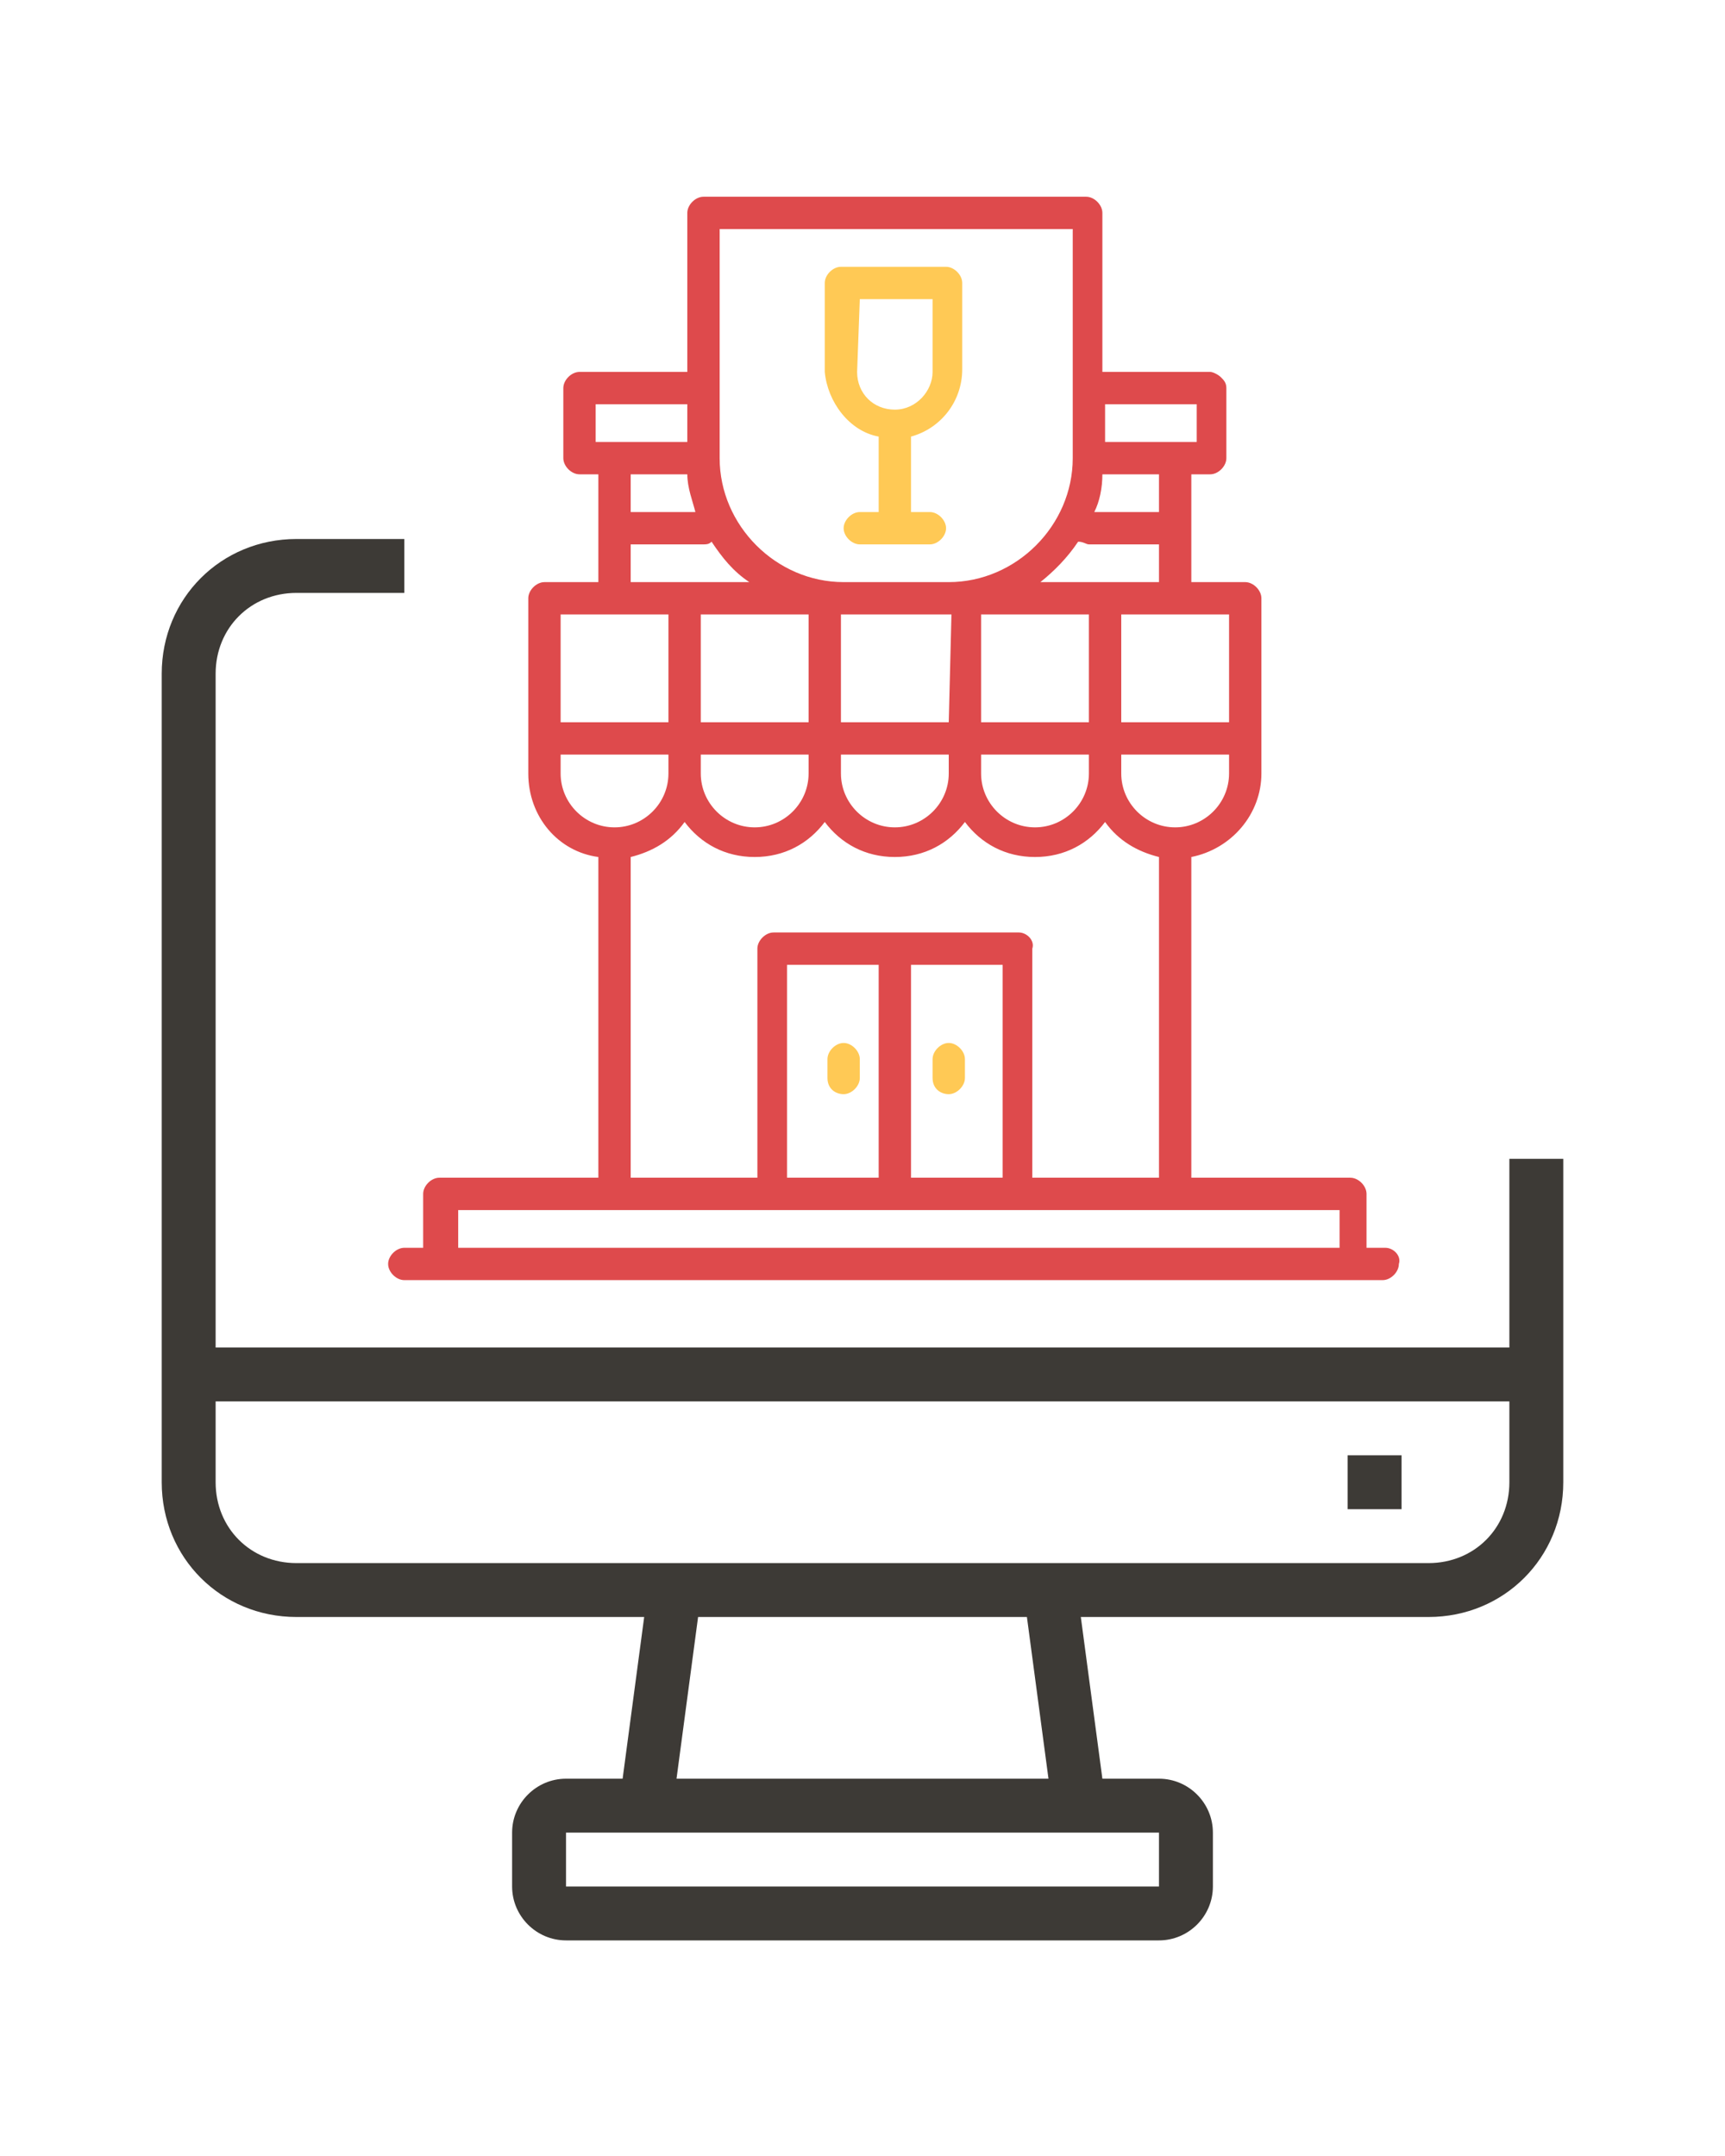 <?xml version="1.0" encoding="utf-8"?>
<!-- Generator: Adobe Illustrator 24.2.1, SVG Export Plug-In . SVG Version: 6.00 Build 0)  -->
<svg version="1.1" id="Layer_1" xmlns="http://www.w3.org/2000/svg" xmlns:xlink="http://www.w3.org/1999/xlink" x="0px" y="0px"
	 viewBox="0 0 64 80" style="enable-background:new 0 0 64 80;" xml:space="preserve">
<style type="text/css">
	.st0{fill:#3D3A36;}
	.st1{fill:#FFC955;}
	.st2{fill:#DE4A4C;}
</style>
<path class="st0" d="M8,50V25c0-1.7,1.3-3,3-3h4v-2h-4c-2.8,0-5,2.2-5,5v30c0,2.8,2.2,5,5,5h12.9l-0.8,6H21c-1.1,0-2,0.9-2,2v2
	c0,1.1,0.9,2,2,2h22c1.1,0,2-0.9,2-2v-2c0-1.1-0.9-2-2-2h-2.1l-0.8-6H53c2.8,0,5-2.2,5-5V43h-2v7 M43,70H21v-2h22V70z M38.9,66H25.1
	l0.8-6h12.2L38.9,66z M56,55c0,1.7-1.3,3-3,3H11c-1.7,0-3-1.3-3-3v-3h48V55z"/>
<rect x="50" y="54" class="st0" width="2" height="2"/>
<path class="st1" d="M31.3,40.6c0.3,0,0.6-0.3,0.6-0.6v-0.7c0-0.3-0.3-0.6-0.6-0.6c-0.3,0-0.6,0.3-0.6,0.6v0.7
	C30.7,40.4,31,40.6,31.3,40.6z"/>
<path class="st1" d="M35.2,40.6c0.3,0,0.6-0.3,0.6-0.6v-0.7c0-0.3-0.3-0.6-0.6-0.6c-0.3,0-0.6,0.3-0.6,0.6v0.7
	C34.6,40.4,34.9,40.6,35.2,40.6z"/>
<path class="st1" d="M32.6,16.2V19h-0.7c-0.3,0-0.6,0.3-0.6,0.6c0,0.3,0.3,0.6,0.6,0.6h2.6c0.3,0,0.6-0.3,0.6-0.6
	c0-0.3-0.3-0.6-0.6-0.6h-0.7v-2.8c1.1-0.3,1.9-1.3,1.9-2.5v0v-3.2c0-0.3-0.3-0.6-0.6-0.6h-3.9c-0.3,0-0.6,0.3-0.6,0.6v3.3
	C30.7,14.9,31.5,16,32.6,16.2z M31.9,11.1L31.9,11.1h2.7v2.7v0c0,0.7-0.6,1.4-1.4,1.4c-0.8,0-1.4-0.6-1.4-1.4L31.9,11.1L31.9,11.1z"
	/>
<path class="st2" d="M51.4,46.3h-0.7v-2c0-0.3-0.3-0.6-0.6-0.6h-5.9V31.8c1.5-0.3,2.6-1.6,2.6-3.1v-1.3c0,0,0,0,0,0v-5.2
	c0-0.3-0.3-0.6-0.6-0.6h-2v-4h0.7c0.3,0,0.6-0.3,0.6-0.6v-2.6c0-0.2-0.1-0.3-0.2-0.4c-0.1-0.1-0.3-0.2-0.4-0.2h-4V7.9
	c0-0.3-0.3-0.6-0.6-0.6H26.1c-0.3,0-0.6,0.3-0.6,0.6v5.9h-4c-0.3,0-0.6,0.3-0.6,0.6V17c0,0.3,0.3,0.6,0.6,0.6h0.7v4h-2
	c-0.3,0-0.6,0.3-0.6,0.6v5.2l0,0v1.3c0,1.6,1.1,2.9,2.6,3.1v11.9h-5.9c-0.3,0-0.6,0.3-0.6,0.6v2H15c-0.3,0-0.6,0.3-0.6,0.6
	s0.3,0.6,0.6,0.6h7h12.8h16.5c0.3,0,0.6-0.3,0.6-0.6C52,46.6,51.7,46.3,51.4,46.3z M45.6,28.7c0,1.1-0.9,2-2,2c-1.1,0-2-0.9-2-2V28
	h4L45.6,28.7z M37.8,34.6h-9.1c-0.3,0-0.6,0.3-0.6,0.6v8.5h-4.7V31.8l0,0c0.8-0.2,1.5-0.6,2-1.3c0.6,0.8,1.5,1.3,2.6,1.3
	c1.1,0,2-0.5,2.6-1.3c0.6,0.8,1.5,1.3,2.6,1.3c1.1,0,2-0.5,2.6-1.3c0.6,0.8,1.5,1.3,2.6,1.3c1.1,0,2-0.5,2.6-1.3
	c0.5,0.7,1.2,1.1,2,1.3v11.9h-4.7v-8.5C38.4,34.9,38.1,34.6,37.8,34.6z M37.2,35.8v7.9h-3.4v-7.9H37.2z M32.6,35.8v7.9h-3.4v-7.9
	H32.6z M30,26.8h-4v-4h4V26.8z M30,28v0.7c0,1.1-0.9,2-2,2c-1.1,0-2-0.9-2-2V28H30z M35.2,26.8h-4v-4h0.1l0,0h3.9l0,0h0.1L35.2,26.8
	L35.2,26.8z M35.2,28v0.7c0,1.1-0.9,2-2,2c-1.1,0-2-0.9-2-2V28H35.2z M40.4,26.8h-4v-4h4V26.8z M40.4,28v0.7c0,1.1-0.9,2-2,2
	c-1.1,0-2-0.9-2-2V28H40.4z M45.6,22.8v4h-4v-4h2l0,0l0,0H45.6z M41,15h3.4v1.4H41V15z M40.9,17.6H43V19h-2.4
	C40.8,18.6,40.9,18.1,40.9,17.6z M40.4,20.2H43v1.4h-2l0,0l0,0h-2.4c0.5-0.4,1-0.9,1.4-1.5C40.2,20.1,40.3,20.2,40.4,20.2z
	 M26.7,14.4C26.7,14.4,26.7,14.4,26.7,14.4C26.7,14.4,26.7,14.4,26.7,14.4V8.5h13.1V17c0,2.5-2.1,4.6-4.6,4.6h-3.9
	c-2.5,0-4.6-2.1-4.6-4.6L26.7,14.4L26.7,14.4z M26.1,20.2c0.1,0,0.2,0,0.3-0.1c0.4,0.6,0.8,1.1,1.4,1.5h-2.4l0,0h-2v-1.4H26.1z
	 M25.5,17.6c0,0.5,0.2,1,0.3,1.4h-2.4v-1.4H25.5z M22.1,16.4V15h3.4v1.4H22.1z M20.8,22.8h2c0,0,0,0,0,0c0,0,0,0,0,0h2v4h-4V22.8z
	 M20.8,28.7V28h4v0.7c0,1.1-0.9,2-2,2C21.7,30.7,20.8,29.8,20.8,28.7z M49.5,46.3H34.9H22.1h-5.1v-1.4h11.8l0,0h9.1l0,0h11.8V46.3z"
	/>
</svg>
